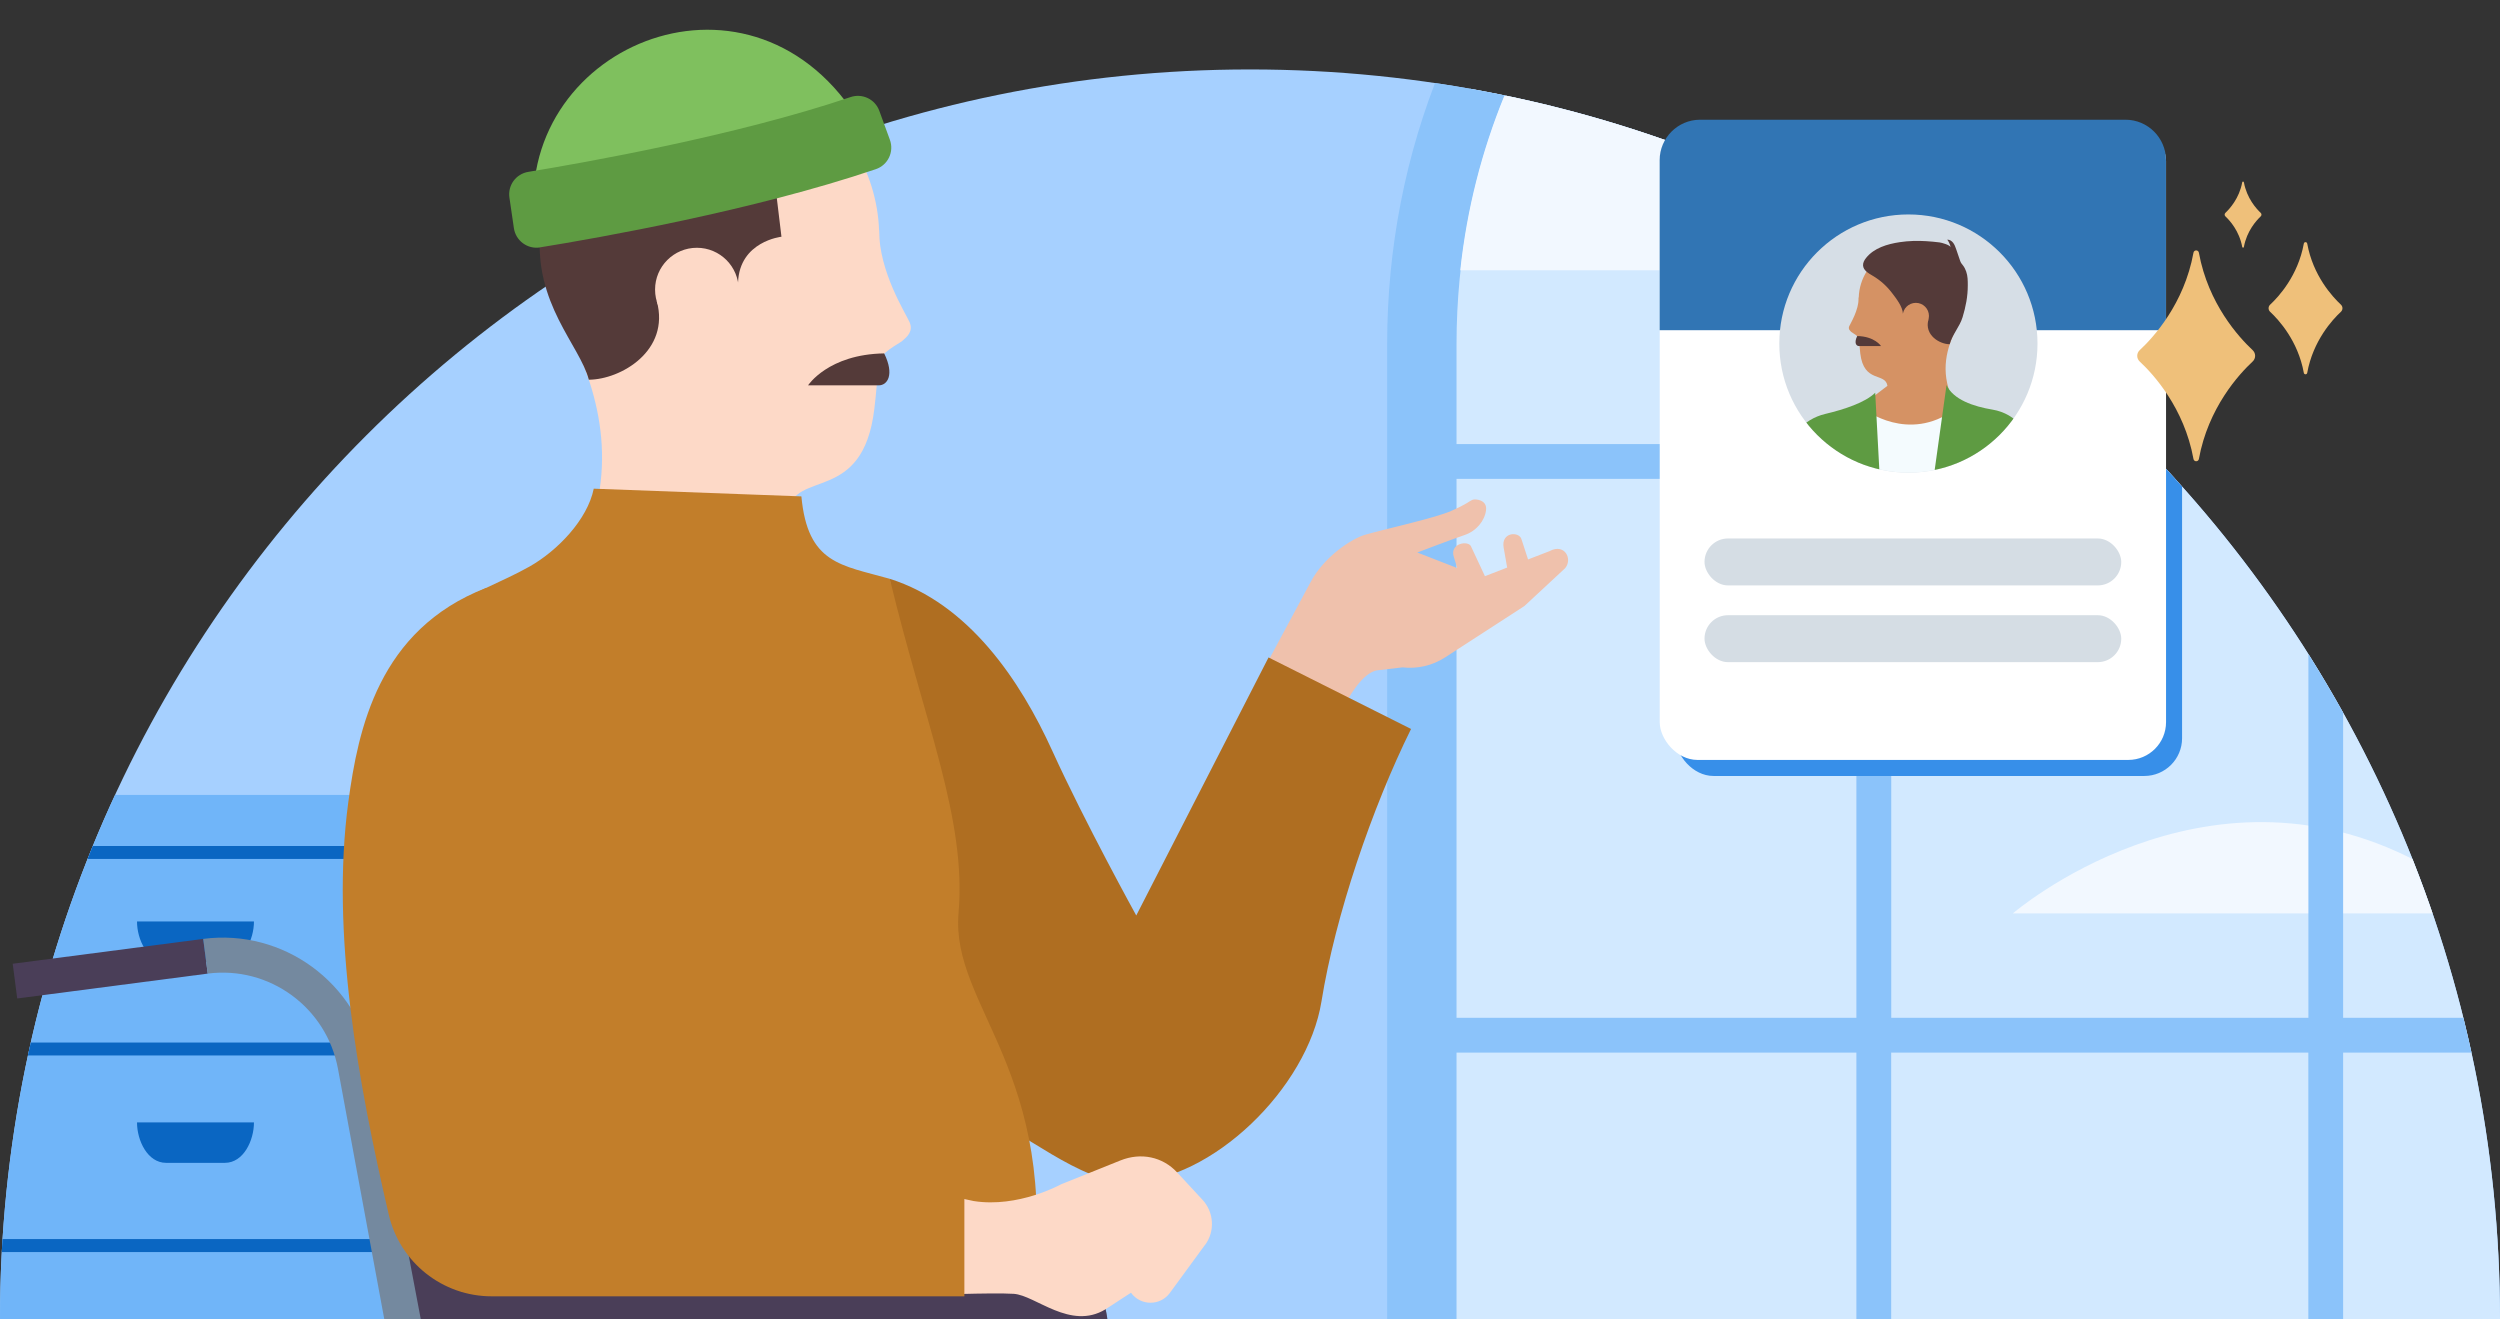 <?xml version="1.0" encoding="UTF-8"?>
<svg id="Layer_1" data-name="Layer 1" xmlns="http://www.w3.org/2000/svg" xmlns:xlink="http://www.w3.org/1999/xlink" viewBox="0 0 360 190">
  <rect x="0" y="0" width="360" height="190" fill="#333333" stroke="none"/>
  <defs>
    <style>
      .cls-1 {
        fill: #301b15;
      }

      .cls-1, .cls-2, .cls-3, .cls-4, .cls-5, .cls-6, .cls-7, .cls-8, .cls-9, .cls-10, .cls-11, .cls-12, .cls-13, .cls-14, .cls-15, .cls-16, .cls-17, .cls-18, .cls-19, .cls-20, .cls-21, .cls-22, .cls-23, .cls-24, .cls-25, .cls-26, .cls-27, .cls-28, .cls-29, .cls-30, .cls-31, .cls-32 {
        stroke-width: 0px;
      }

      .cls-2 {
        fill: #0a66c2;
      }

      .cls-3 {
        fill: #5e9b42;
      }

      .cls-4 {
        fill: #d79c87;
      }

      .cls-5, .cls-15 {
        fill-rule: evenodd;
      }

      .cls-5, .cls-22 {
        fill: #8bc3fa;
      }

      .cls-6 {
        fill: #af6e21;
      }

      .cls-7, .cls-21, .cls-33, .cls-34 {
        fill: none;
      }

      .cls-8 {
        fill: #c27e2a;
      }

      .cls-9 {
        fill: #f4fbfe;
      }

      .cls-10 {
        fill: #efc07a;
      }

      .cls-11 {
        fill: #3a4550;
      }

      .cls-12 {
        fill: #d5dde4;
      }

      .cls-35 {
        clip-path: url(#clippath-3);
      }

      .cls-36 {
        clip-path: url(#clippath-2);
      }

      .cls-13 {
        fill: #3175b4;
      }

      .cls-14 {
        fill: #74899f;
      }

      .cls-37 {
        clip-path: url(#clippath-20);
      }

      .cls-38 {
        clip-path: url(#clippath-21);
      }

      .cls-39 {
        clip-path: url(#clippath-22);
      }

      .cls-40 {
        clip-path: url(#clippath-19);
      }

      .cls-41 {
        clip-path: url(#clippath-18);
      }

      .cls-15 {
        fill: #d2e9ff;
      }

      .cls-16 {
        fill: #4a3e58;
      }

      .cls-17 {
        fill: #efc1ac;
      }

      .cls-18 {
        fill: #a6d0ff;
      }

      .cls-19 {
        fill: #378fe9;
      }

      .cls-20 {
        fill: #57697b;
      }

      .cls-21 {
        clip-rule: evenodd;
      }

      .cls-23 {
        fill: #f2f8ff;
      }

      .cls-24 {
        fill: #70b5f9;
      }

      .cls-25 {
        fill: #543a39;
      }

      .cls-26 {
        fill: #7fc05e;
      }

      .cls-27 {
        fill: #d6dee6;
      }

      .cls-33 {
        stroke-width: 10.28px;
      }

      .cls-33, .cls-34 {
        stroke: #e3f0d4;
        stroke-miterlimit: 10;
      }

      .cls-34 {
        stroke-width: 2.57px;
      }

      .cls-28 {
        fill: #fdd9c7;
      }

      .cls-29 {
        fill: #ccc3b5;
      }

      .cls-30 {
        fill: #d59264;
      }

      .cls-31 {
        fill: #f1ece6;
      }

      .cls-32 {
        fill: #fff;
      }
    </style>
    <clipPath id="clippath">
      <path class="cls-21" d="M171.62,426.56v-18.31c0-.37-.08-.74-.23-1.08-4.61-10.48-10.29-18.42-15.03-23.88l3,.93c1.4.43,2.97-.12,3.67-1.41.97-1.77.05-3.87-1.77-4.44l-15.29-4.74s-.07-.02-.11-.02c-.05-.01-.1-.03-.15-.04-.14-.03-.28-.05-.43-.06-.03,0-.07,0-.1,0-.17,0-.35,0-.52.02-.04,0-.08.01-.12.02-.14.02-.28.06-.42.1-.04.01-.07.02-.11.03-.17.06-.33.13-.48.22-.02.01-.04.03-.06.04-.14.08-.27.18-.39.28-.03.02-.06.05-.09.07-.03.03-.07.05-.09.08-.25.24-.44.53-.59.83-.02.03-.03.06-.04.09-.15.34-.24.7-.26,1.06,0,.03,0,.06,0,.09-.01.33.02.67.12.99l4.66,15.32c.4,1.33,1.62,2.18,2.94,2.18.38,0,.77-.07,1.15-.22,1.51-.6,2.22-2.34,1.75-3.89l-1.14-3.73c2.22,2.55,4.68,5.7,7.13,9.45,4.56,6.97,9.68,17.02,12.69,30.02.04.19.31.16.31-.03"/>
    </clipPath>
    <clipPath id="clippath-2">
      <rect class="cls-7" x="-420" width="360" height="190"/>
    </clipPath>
    <clipPath id="clippath-3">
      <path class="cls-7" d="M-240,10c-99.41,0-180,80.59-180,180H-60C-60,90.59-140.59,10-240,10Z"/>
    </clipPath>
    <clipPath id="clippath-4">
      <path class="cls-21" d="M-335.51,57.32h0c.1.18.21.35.3.52,1.39,2.23,3.18,4.21,5.29,5.8,3.31,2.49,7.38,4.08,11.84,4.3,11.82.6,21.9-8.5,22.5-20.33.01-.29.02-.56.02-.85-.05-.49-.06-1.02-.04-1.57-.05-.98-.18-1.93-.37-2.86v-.04c-1.88-9.39-9.93-16.67-19.93-17.18-11.83-.6-21.91,8.49-22.51,20.32-.22,4.32.87,8.41,2.9,11.89"/>
    </clipPath>
    <clipPath id="clippath-6">
      <path class="cls-21" d="M-331.51,64.07c2.86,5.04,3.97,8.65,1.11,13.89-1.1,2.01-2.79,4.27-5.2,6.94,0,0,.01,0,.02,0l.4.18v.1s-1.32,13.88-1.32,13.88l37.7-5s-16.52-20.24-5.39-23.66c7.11-2.18,7.57-2.34,7.76-9.25-.07-3.9,2.96-3.24,3.08-5.5.1-2.02-1.9-4.43-2.2-8.89-.05-.49-.06-1.02-.04-1.57l-26.88,8.17-13.03,3.96c.1.18.21.35.3.52,1.39,2.36,2.66,4.4,3.7,6.23"/>
    </clipPath>
    <clipPath id="clippath-8">
      <path class="cls-21" d="M-311.2,51.47c-.14,2.83-2.55,5-5.38,4.86s-5-2.55-4.86-5.38,2.55-5,5.38-4.86c2.83.14,5,2.55,4.86,5.38"/>
    </clipPath>
    <clipPath id="clippath-10">
      <path class="cls-21" d="M-371.51,334.06s-3.9,4.63-2.57,9.12c1.45,4.28,3.99,10.07,8.1,14.7.67.76.9,1.81.59,2.78-.43,1.34-1.77,2.19-3.16,1.97-1.72-.28-4.13-1.05-6.56-3.09l-20.61-17.42c-1.94-1.64-1.82-4.68.25-6.16l7.48-6.42,5.54-4.72c6.76-5.99,9.95-11.95,9.95-11.95l12.08,10.21-11.08,10.99Z"/>
    </clipPath>
    <clipPath id="clippath-12">
      <path class="cls-21" d="M-388.24,328.88l-10.01,7.17c-2.54,1.82-2.69,5.54-.3,7.56l25.29,21.38c2.97,2.51,5.93,3.46,8.04,3.79,1.71.27,3.35-.77,3.87-2.41.38-1.18.1-2.48-.72-3.4-9.19-10.35-11.98-25.42-11.98-25.42-16.43,2.89-14.19-8.66-14.19-8.66"/>
    </clipPath>
    <clipPath id="clippath-14">
      <path class="cls-21" d="M-291.87,358.31s.01,6.05,3.93,8.63c3.87,2.33,9.55,5.12,15.67,5.99,1,.15,1.86.8,2.25,1.74.54,1.3.06,2.81-1.14,3.55-1.49.9-3.83,1.87-7,1.87h-26.99c-2.54,0-4.41-2.4-3.79-4.86l1.57-9.73,1.18-7.18c1.3-8.94-.12-15.55-.12-15.55h15.81l-1.36,15.55Z"/>
    </clipPath>
    <clipPath id="clippath-16">
      <path class="cls-21" d="M-307.99,365.16l-3.01,11.94c-.76,3.03,1.53,5.96,4.65,5.96h33.11c3.89,0,6.76-1.19,8.59-2.3,1.48-.9,2.06-2.75,1.4-4.34-.48-1.15-1.52-1.96-2.75-2.13-13.7-1.98-25.56-11.68-25.56-11.68-10.68,12.81-16.43,2.55-16.43,2.55"/>
    </clipPath>
    <clipPath id="clippath-18">
      <rect class="cls-7" width="360" height="190"/>
    </clipPath>
    <clipPath id="clippath-19">
      <path class="cls-7" d="M180,10C80.59,10,0,90.59,0,190h360c0-99.41-80.59-180-180-180Z"/>
    </clipPath>
    <clipPath id="clippath-20">
      <circle class="cls-7" cx="274.81" cy="49.47" r="18.59"/>
    </clipPath>
    <clipPath id="clippath-21">
      <rect class="cls-7" x="428" width="360" height="190"/>
    </clipPath>
    <clipPath id="clippath-22">
      <path class="cls-7" d="M608,10c-99.41,0-180,80.59-180,180h360c0-99.41-80.59-180-180-180Z"/>
    </clipPath>
  </defs>
  <g class="cls-36">
    <g class="cls-35">
      <g>
        <line class="cls-33" x1="-686.63" y1="155.49" x2="12.85" y2="155.49"/>
        <line class="cls-34" x1="4.71" y1="155.1" x2="4.71" y2="315.26"/>
      </g>
    </g>
  </g>
  <g class="cls-41">
    <path class="cls-18" d="M180,10C80.59,10,0,90.59,0,190h360c0-99.41-80.59-180-180-180Z"/>
    <g class="cls-40">
      <g id="Window">
        <g id="Combined-Shape">
          <path class="cls-15" d="M302.37-48.68c-26.96,0-51.36,10.92-69.03,28.57-17.66,17.64-28.59,42.02-28.59,69.65,0,.45,0,.88,0,1.31v172.74h195.24l-.02-172.66c.01-.69.02-1.37.02-2.06,0-26.94-10.93-51.33-28.59-68.98-17.67-17.65-42.07-28.57-69.03-28.57Z"/>
          <path class="cls-22" d="M405,228.6h-205.25V50.85c0-.46,0-.86,0-1.28,0-27.86,10.67-53.85,30.06-73.22,19.38-19.37,45.15-30.04,72.56-30.04s53.18,10.67,72.56,30.04c19.39,19.37,30.06,45.13,30.06,72.52,0,.73,0,1.45-.02,2.17l.02,177.56ZM209.75,218.58h185.23l-.02-167.65c.01-.76.02-1.41.02-2.06,0-24.72-9.63-47.96-27.13-65.44-17.49-17.48-40.75-27.11-65.49-27.11s-48,9.63-65.49,27.11c-17.49,17.48-27.13,40.96-27.13,66.11,0,.47,0,.91,0,1.36v167.68Z"/>
        </g>
        <path id="Combined-Shape-2" data-name="Combined-Shape" class="cls-23" d="M299.36,30.38c37.12-20.98,70.59,8.54,70.59,8.54h-159.67c.94-8.78,3.1-17.19,6.32-25.06,35.62-8.36,66.63,6.32,82.76,16.51Z"/>
        <path id="Combined-Shape-3" data-name="Combined-Shape" class="cls-23" d="M394.98,109.18v22.35s-105.13,0-105.13,0c0,0,27.47-23.67,58.19-7.49l.93.5c9.84-6.07,26.28-14.1,46.01-15.37Z"/>
        <path id="Combined-Shape-4" data-name="Combined-Shape" class="cls-5" d="M272.33-41.18V63.95h60.07V-41.18h5.01V63.95h60.07v5.01h-60.07v77.6h60.07v5.01h-60.07v67.58h-5.01v-67.58h-60.07v67.58h-5.01v-67.58h-60.07v-5.01h60.07v-77.6h-60.07v-5.01h60.07V-41.18h5.01ZM332.41,68.96h-60.07v77.6h60.07v-77.6Z"/>
      </g>
      <g>
        <rect class="cls-24" x="-28.15" y="114.48" width="116.12" height="149.38" transform="translate(59.82 378.33) rotate(-180)"/>
        <g>
          <rect class="cls-2" x="-28.15" y="121.82" width="116.12" height="1.87"/>
          <rect class="cls-2" x="-28.15" y="150.12" width="116.12" height="1.87"/>
          <rect class="cls-2" x="-28.15" y="178.43" width="116.12" height="1.87"/>
        </g>
        <path class="cls-2" d="M36.57,132.69c0,2.61-1.51,5.82-4.19,5.82h-8.46c-2.67,0-4.19-3.21-4.19-5.82h16.84Z"/>
        <path class="cls-2" d="M36.57,161.63c0,2.61-1.51,5.82-4.19,5.82h-8.46c-2.67,0-4.19-3.21-4.19-5.82h16.84Z"/>
      </g>
      <rect class="cls-19" x="241.31" y="20.08" width="72.91" height="91.67" rx="5.44" ry="5.44" transform="translate(555.53 131.82) rotate(180)"/>
    </g>
    <g>
      <g>
        <path class="cls-14" d="M159.58,191.95v147.34h-71.71s-26.88-141.73-26.88-141.73l-3.94-20.81h87.41c8.35,0,15.12,6.8,15.12,15.19Z"/>
        <polygon class="cls-16" points="2.48 143.78 1.83 138.78 29.26 135.2 29.91 140.2 2.48 143.78"/>
        <path class="cls-16" d="M159.58,191.95v5.61H62.03s-3.94-20.81-3.94-20.81h86.38c8.35,0,15.12,6.8,15.12,15.19Z"/>
        <path class="cls-14" d="M64.14,237.56l-15.47-83.64c-1.64-8.85-9.89-14.87-18.76-13.72l-.65-5c11.51-1.5,22.21,6.31,24.34,17.8l15.47,83.64-4.93.92Z"/>
      </g>
      <g>
        <path class="cls-17" d="M223.17,79.35l-3.13,1.21-.95-2.92c-.35-1.16-2.94-1.03-2.57,1.18.12.76.33,1.92.51,2.91l-3.2,1.24-2-4.28c-.38-.92-3.16-.46-2.47,1.53.13.43.3,1,.48,1.58l-5.75-2.24s5.12-1.95,6.82-2.52c1.7-.57,2.9-2.07,3.08-3.58.19-1.5-1.52-1.65-1.95-1.49s-.69.56-3.06,1.6c-2.37,1.04-8.83,2.43-12.39,3.43-1.91.54-5.97,3.17-7.9,6.89l-7.19,13.38,9.19,11.23s3.53-11.05,7.52-11.96l3.75-.44c2.15.25,4.32-.26,6.14-1.44l11.41-7.39s5-4.64,5.87-5.45c1.1-1.31-.04-3.59-2.19-2.49Z"/>
        <g>
          <path class="cls-28" d="M125.34,41.84c-1.4,4.18-3.83,7.73-6.9,10.47-3.95,3.51-8.97,5.68-14.28,6.11-1.56.12-3.14.1-4.73-.09-1.67-.18-3.34-.55-5-1.11-6.55-2.2-11.56-6.91-14.29-12.69-.1-.23-.21-.45-.31-.69-2.34-5.35-2.77-11.56-.77-17.52,4.29-12.78,18.12-19.66,30.89-15.37,5.54,1.86,9.97,5.51,12.86,10.08h0c2.29,3.62,3.62,7.8,3.78,12.16,0,.08,0,.16,0,.23,0,.24,0,.49.01.72,0,2.55-.42,5.15-1.28,7.7Z"/>
          <path class="cls-28" d="M113.43,73.78c.94-6.31,10.8-1.07,12.47-14.86.3-2.37.46-4.94.61-6.54.15-1.6,2.91-2.83,3.47-3.33s1.6-1.31.99-2.67c-.61-1.37-4.38-7.26-4.38-13.19l-46.76,10.66c4.84,8.6,9.12,18.97,5.54,31.06"/>
          <path class="cls-25" d="M127.32,50.89c-8.06.13-10.96,4.6-10.96,4.6h10.18c1.24,0,2.3-1.51.78-4.6Z"/>
          <path class="cls-25" d="M84.79,54.68c4.62-.03,11.73-4.18,9.79-11.31l11.7-2.7c.21-5.92,6.25-6.58,6.25-6.58l-1.62-13.46-33.1,12.56c-.98,10.56,5.67,16.47,6.98,21.49Z"/>
          <circle class="cls-28" cx="100.35" cy="41.7" r="6.02"/>
          <path class="cls-26" d="M76.82,30.2c-1.06-24.85,33.22-37.83,47.83-11.15"/>
          <path class="cls-3" d="M77.77,35.62c8.34-1.35,30.73-5.29,48.35-11.26,1.75-.59,2.66-2.51,2.02-4.24l-1.52-4.16c-.61-1.68-2.45-2.55-4.14-1.98-16.62,5.61-38.35,9.45-46.41,10.77-1.77.29-2.98,1.94-2.71,3.72l.64,4.39c.27,1.81,1.96,3.06,3.77,2.77Z"/>
        </g>
        <path class="cls-6" d="M128.13,83.35c11.33,3.58,18.77,14.57,23.41,24.79,4.65,10.22,12.08,23.69,12.08,23.69l19.05-37.16,20.52,10.3c-5.6,11.33-10.89,26.77-12.9,39.24-2.01,12.48-15.78,25.86-27.7,26.06-7.06.12-15.39-7.58-21.97-10.14-6.58-2.57-2.24,5.15-4.68-1.48"/>
        <path class="cls-8" d="M64.07,87.94c3.76-2.61,8.18-4.1,12.17-6.35,3.99-2.25,8.35-6.73,9.26-11.22l29.9,1.11c.9,9.74,5.75,9.89,12.73,11.87,5.05,20.96,11.06,34.54,9.9,48.13-1.16,13.58,14.67,22.71,10.6,54.53h-82.2s-2.35-98.07-2.35-98.07Z"/>
      </g>
      <path class="cls-28" d="M173.53,179.25l-5.07,6.93c-1.39,1.9-4.23,1.88-5.6-.03h0s-3.67,2.39-3.67,2.39c-5.06,3.08-10.08-2.03-13.22-2.23-3.14-.2-12.84.2-12.84.2l-2.49-15.62,9.57,2.06c6.42,1.02,12.58-2.41,12.58-2.41l8.56-3.44c2.95-1.18,6.06-.53,8.15,1.72l3.66,3.95c1.66,1.79,1.82,4.52.38,6.49Z"/>
      <path class="cls-8" d="M138.87,169.71v16.96h-68.07c-7.08,0-13.22-4.88-14.82-11.77-4.38-18.84-8.38-40.51-5.82-59.42,1.42-10.5,4.34-24.79,19.81-30.81,21.06,16.36,22.07,75.98,22.07,75.98l46.83,9.06Z"/>
    </g>
    <g>
      <rect class="cls-32" x="239" y="17.77" width="72.91" height="91.67" rx="5.44" ry="5.44" transform="translate(550.91 127.2) rotate(180)"/>
      <rect class="cls-12" x="245.45" y="77.55" width="60.01" height="6.76" rx="3.38" ry="3.38" transform="translate(550.91 161.85) rotate(180)"/>
      <rect class="cls-12" x="245.45" y="88.59" width="60.01" height="6.76" rx="3.38" ry="3.38" transform="translate(550.91 183.94) rotate(180)"/>
      <path class="cls-13" d="M238.99,23.06c0-3.2,2.62-5.82,5.82-5.82h61.27c3.2,0,5.82,2.62,5.82,5.82v24.49s-72.91,0-72.91,0v-24.49Z"/>
      <g class="cls-37">
        <circle class="cls-27" cx="274.81" cy="49.47" r="18.59"/>
        <g>
          <path class="cls-30" d="M268.05,45.55c.44,1.31,1.2,2.42,2.16,3.28,1.24,1.1,2.81,1.78,4.48,1.92.49.04.98.03,1.48-.03.52-.06,1.05-.17,1.57-.35,2.06-.69,3.62-2.17,4.48-3.98.03-.07.06-.14.1-.22.73-1.68.87-3.62.24-5.49-1.34-4.01-5.68-6.16-9.69-4.82-1.74.58-3.13,1.73-4.03,3.16h0c-.72,1.13-1.14,2.45-1.18,3.81,0,.02,0,.05,0,.07,0,.07,0,.15,0,.23,0,.8.13,1.61.4,2.41Z"/>
          <path class="cls-30" d="M280.58,55.91c-1.12-3.79.22-7.04,1.74-9.74l-14.66-3.34c0,1.86-1.18,3.71-1.37,4.14s.14.68.31.84,1.04.54,1.09,1.04.1,1.31.19,2.05c.52,4.33,3.61,2.68,3.91,4.66l-4.94,3.76,7.76,6.36,7.68-4.13-1.7-5.64Z"/>
          <path class="cls-25" d="M267.43,48.39c2.53.04,3.44,1.44,3.44,1.44h-3.19c-.39,0-.72-.47-.24-1.44Z"/>
          <path class="cls-25" d="M280.76,49.57c-1.45,0-3.68-1.31-3.07-3.55,0,0-3.67-.85-3.67-.85-.04-1.03-.99-2.22-1.6-3.02-.75-.98-1.69-1.82-2.75-2.44-.61-.36-1.34-.77-1.39-1.47-.03-.4.18-.78.43-1.09,1.14-1.44,3.06-2.01,4.87-2.28,1.26-.19,2.55-.22,3.82-.14.64.04,1.27.1,1.91.18.25.03,1.53.36,1.59.72-.05-.31-.29-.89-.5-1.12.34-.02.66.19.86.46s.32.6.43.92c.19.57.39,1.13.58,1.7.1.28.25.44.42.66.19.25.34.56.44.85.23.64.23,1.32.23,2,0,1.61-.29,3.06-.75,4.58-.42,1.39-1.5,2.51-1.86,3.9Z"/>
          <circle class="cls-30" cx="275.88" cy="45.5" r="1.89"/>
        </g>
        <g>
          <polygon class="cls-11" points="269.91 101.51 269.91 132.13 252.56 132.13 257.14 101.39 269.91 101.51"/>
          <g>
            <polygon class="cls-4" points="248.4 124.31 246.75 128.94 245.78 131.48 252.17 134.13 253.95 129.84 248.4 124.31"/>
            <path class="cls-1" d="M235.41,135.26l9.35,3.88,3.82-3.71-1.87,4.52,2.61,1.08,3.37-8.12-.16.03c-.73.06-1.49-.01-2.16-.31-.67-.3-1.26-.84-1.5-1.54-.11-.3-.15-.62-.29-.91-.19-.41-.56-.72-.96-.92-.27-.14-.56-.24-.85-.31l-.97,2.54c-2.24,5.66-7.45-.76-10.37,3.78Z"/>
          </g>
          <path class="cls-20" d="M277.28,90.67h-13.61c-2.65,0-5.13,1.29-6.66,3.46l-18.56,26.43,15.55,9.34,12.11-28.38h11.51s-.35-10.85-.35-10.85Z"/>
          <path class="cls-9" d="M281.48,58.97c-6.69,4.88-12.96,0-12.96,0v29.8s13.81,0,13.81,0l-.86-29.8Z"/>
          <path class="cls-3" d="M280.3,55.45c.97,2.1,3.87,3.08,6.64,3.54,3.37.56,5.83,3.49,5.74,6.9l-.5,18.67c-.05,1.99-1.17,3.8-2.92,4.75h0s1.45,12.2,1.45,12.2h-15.64s.63-6.51.63-6.51l-2.53,1.17-4.34-8.77,7.5-3.49,3.97-28.47Z"/>
          <path class="cls-4" d="M255.66,80.39l-11.27-5.55-.98-.51c-2.47-1.25-2.04-2.5-2.94-3.79l-2.23-3.13c-.1-.14-.3-.15-.41-.02-.16.18-.29.37-.17.71.3.84,1.23,2.05,1.23,2.05,0,0-2.86-1.77-3.99-2.48-1.13-.71-1.69.02-1.69.02-.78-.34-1.05.46-.71.91-.44.49.67,2.26.67,2.26l1.44,2.04c.42.6.99,1.08,1.66,1.39l4.16,1.96,2.08,1.64,10.9,8.76"/>
          <path class="cls-3" d="M270.04,56.54c-1.41,1.42-4.48,2.42-7.22,3.07-3.15.75-5.49,3.42-5.86,6.64l-1.61,13.94-10.58-5.15-3.71,7.95,13.38,6.69c3.89,2.17,8.19,1.63,8.19,1.63h9.26s-1.86-34.76-1.86-34.76Z"/>
          <polygon class="cls-4" points="262.86 132.13 262.91 134.05 262.99 136.77 269.91 136.77 269.91 132.13 262.86 132.13"/>
          <path class="cls-1" d="M254.85,144.23h10.12s2.11-4.89,2.11-4.89v4.89s2.83,0,2.83,0v-8.79s-.14.09-.14.09c-.65.33-1.38.56-2.12.54-.74-.02-1.48-.3-1.98-.84-.21-.24-.38-.52-.61-.73-.33-.3-.79-.45-1.24-.48-.3-.03-.61,0-.91.04l.08,2.72c.1,6.09-7.18,2.15-8.14,7.46Z"/>
          <path class="cls-4" d="M268.83,87.41l-2.09.95c-.58.26-1.23.29-1.83.09l-2.56-.86c-.69-.23-1.46-.09-2.02.39l-1.95,1.66c-.22.19-.35.46-.35.75h0c0,.54.44.98.98.98h13.51s-3.71-3.95-3.71-3.95Z"/>
          <polygon class="cls-9" points="244.78 75.03 241.08 82.98 243.78 84.34 247.63 76.41 244.78 75.03"/>
          <polygon class="cls-9" points="268.83 87.41 273.17 96.18 275.7 95.01 271.62 86.11 268.83 87.41"/>
        </g>
      </g>
    </g>
    <g>
      <path class="cls-10" d="M308.12,52.06c1.96,1.83,6.4,6.66,7.74,14.03.08.44.7.44.78,0,1.34-7.37,5.78-12.21,7.74-14.03.48-.45.48-1.19,0-1.64-1.96-1.83-6.4-6.66-7.74-14.03-.08-.44-.7-.44-.78,0-1.34,7.37-5.78,12.21-7.74,14.03-.48.45-.48,1.19,0,1.64Z"/>
      <path class="cls-10" d="M326.9,44.9c1.23,1.15,4.01,4.17,4.85,8.79.05.28.44.28.49,0,.84-4.62,3.62-7.65,4.85-8.79.3-.28.3-.75,0-1.03-1.23-1.15-4.01-4.17-4.85-8.79-.05-.28-.44-.28-.49,0-.84,4.62-3.62,7.65-4.85,8.79-.3.28-.3.75,0,1.03Z"/>
      <path class="cls-10" d="M320.46,31.16c.61.57,2,2.09,2.42,4.4.03.14.22.14.24,0,.42-2.31,1.81-3.82,2.42-4.4.15-.14.15-.37,0-.51-.61-.57-2-2.09-2.42-4.4-.03-.14-.22-.14-.24,0-.42,2.31-1.81,3.82-2.42,4.4-.15.14-.15.37,0,.51Z"/>
    </g>
  </g>
  <g class="cls-38">
    <g class="cls-39">
      <g>
        <g>
          <rect class="cls-31" x="350.09" y="134.21" width="6.56" height="77.66"/>
          <rect class="cls-31" x="350.09" y="130.93" width="76.81" height="6.56"/>
          <rect class="cls-29" x="356.65" y="137.71" width="63.69" height="67.79"/>
          <path class="cls-31" d="M390.09,134.32l33.47-.11v71.29h-68.18s0-71.18,0-71.18h34.71ZM352.04,134.32v77.74s74.86,0,74.86,0v-76.96s-37.43-.89-37.43-.89"/>
        </g>
        <g>
          <rect class="cls-31" x="350.09" y="53.76" width="6.56" height="77.66"/>
          <rect class="cls-31" x="350.09" y="50.48" width="76.81" height="6.56"/>
          <rect class="cls-29" x="356.65" y="57.26" width="63.69" height="67.79"/>
          <path class="cls-31" d="M390.09,53.87l33.47-.11v71.29h-68.18s0-71.18,0-71.18h34.71ZM352.04,53.87v77.74s74.86,0,74.86,0V54.65s-37.43-.89-37.43-.89"/>
        </g>
        <g>
          <rect class="cls-31" x="350.09" y="-24.91" width="6.56" height="77.66"/>
          <rect class="cls-29" x="356.65" y="-21.41" width="63.69" height="67.79"/>
          <path class="cls-31" d="M390.09-24.8l33.47-.11V46.38h-68.18s0-71.18,0-71.18h34.71ZM352.04-24.8V52.94s74.86,0,74.86,0V-24.02s-37.43-.89-37.43-.89"/>
        </g>
      </g>
    </g>
  </g>
</svg>